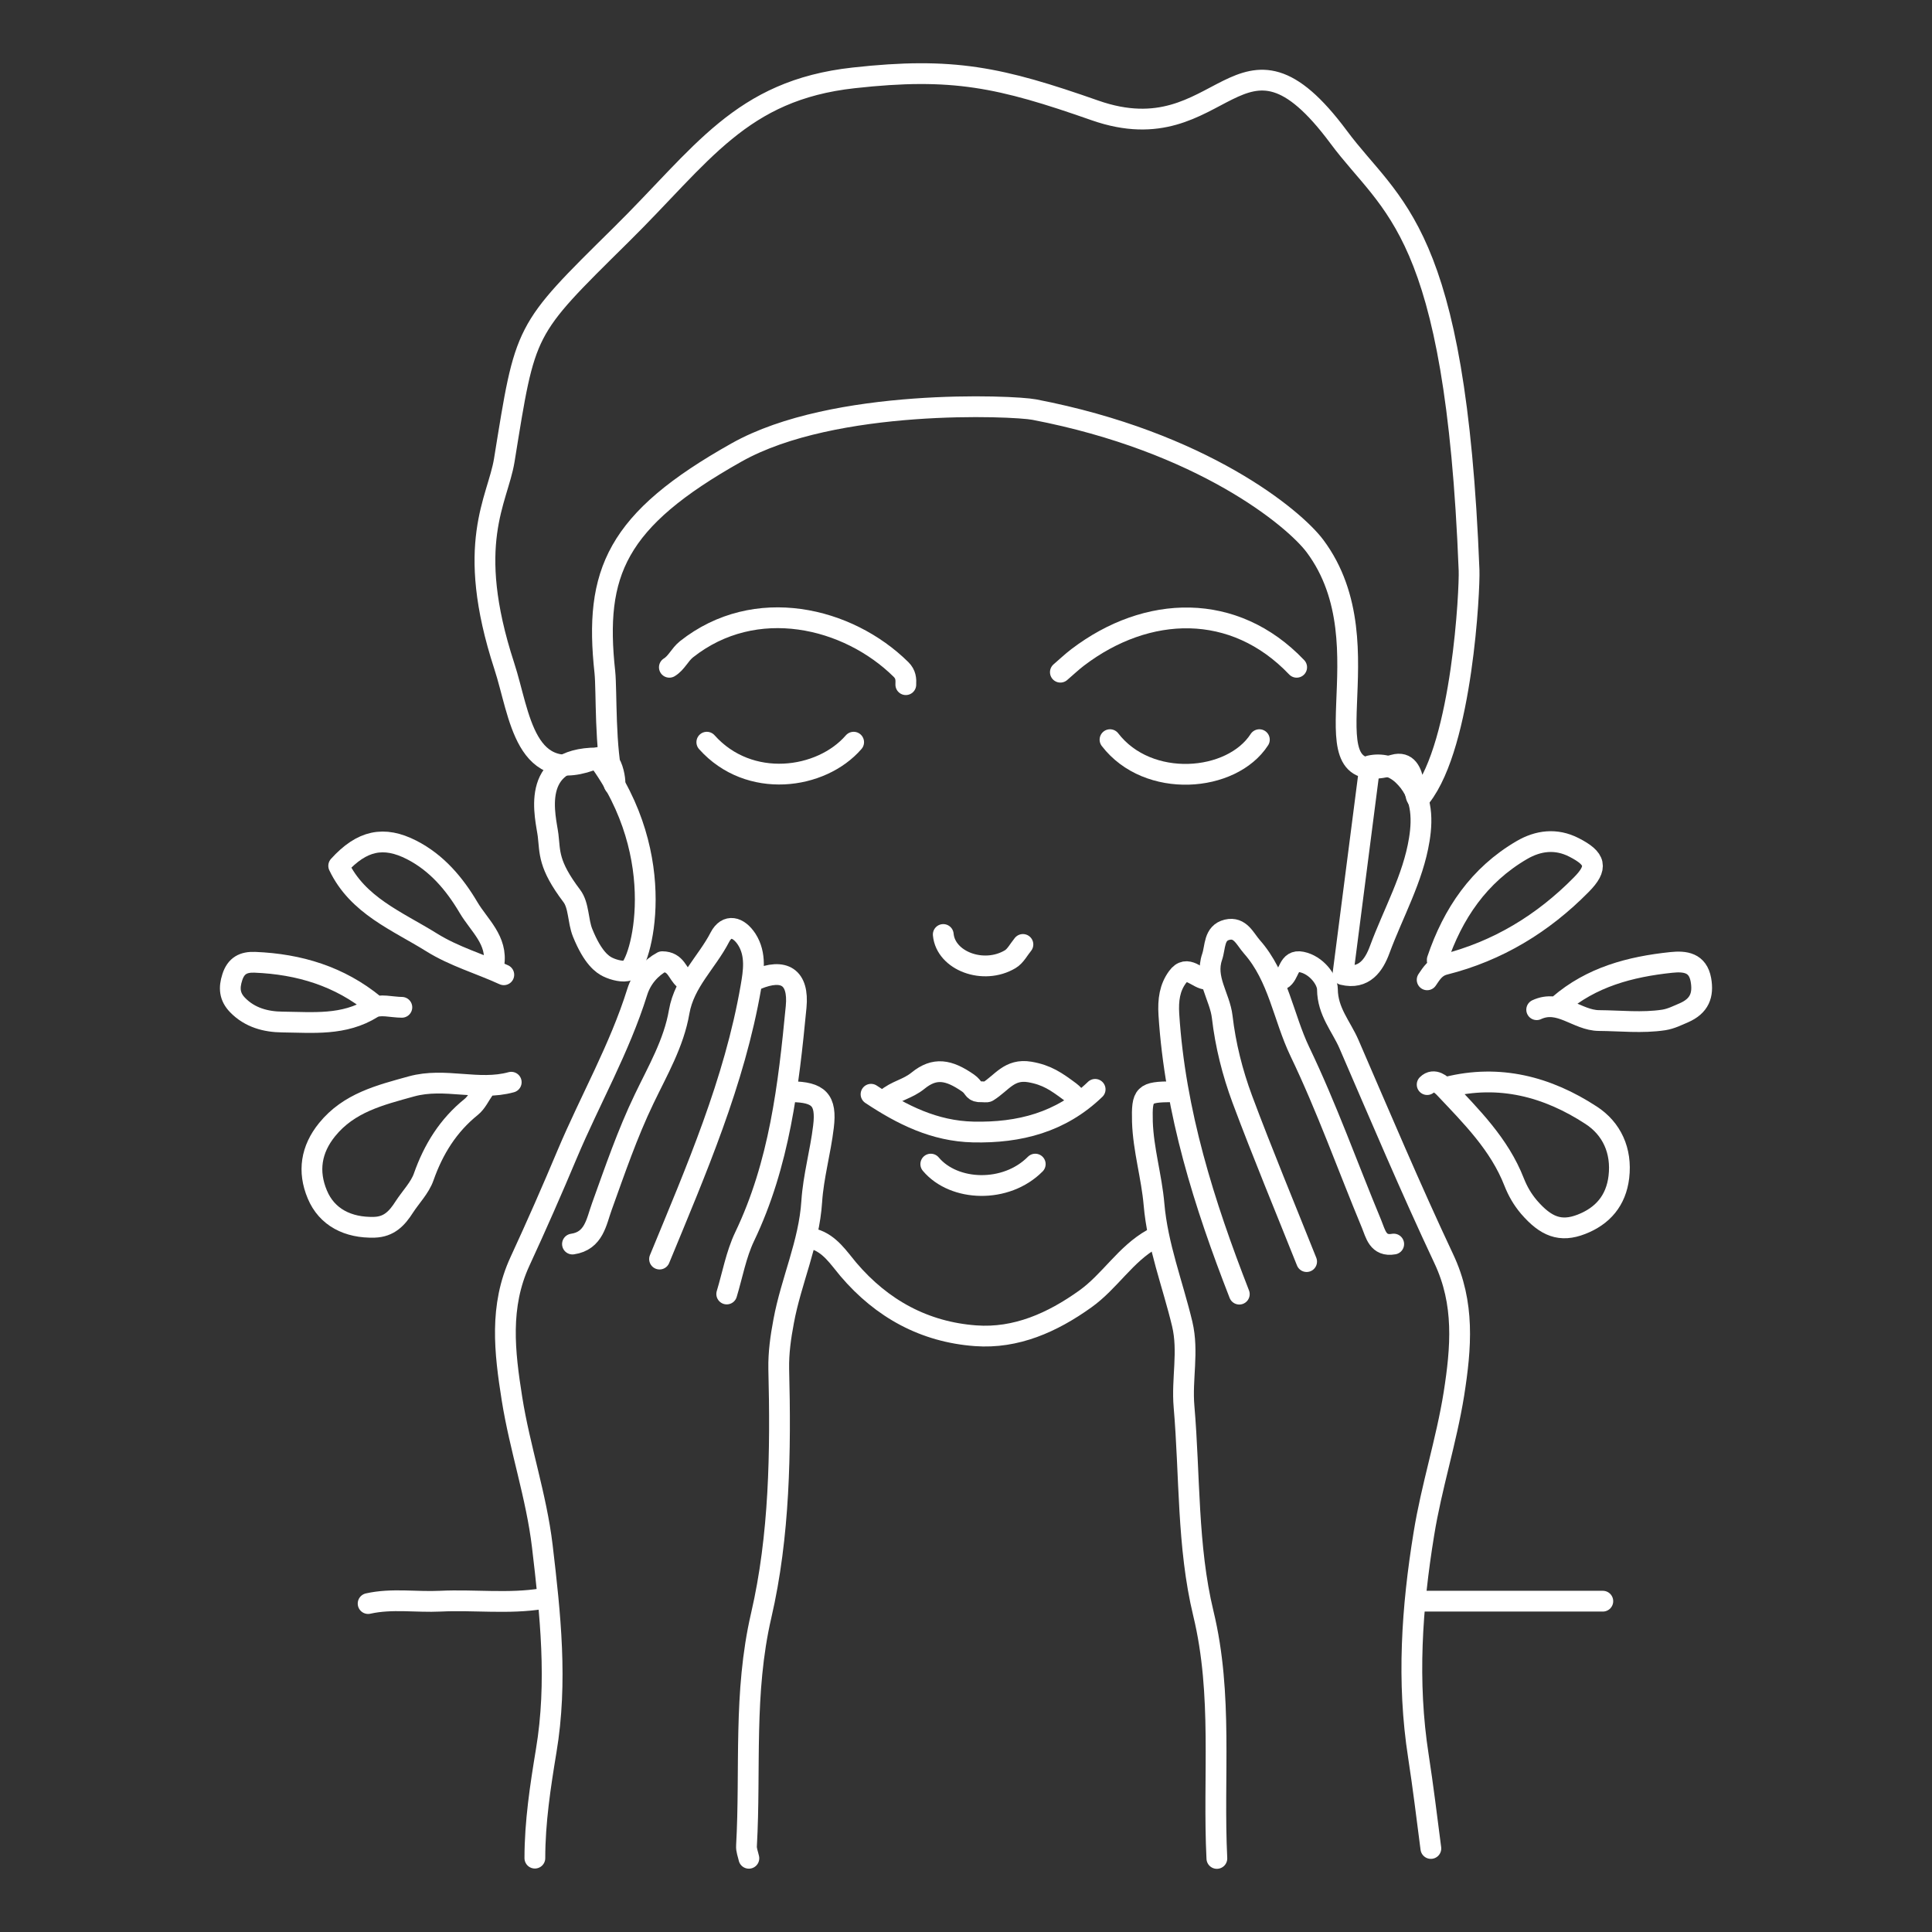 <svg xmlns="http://www.w3.org/2000/svg" xmlns:xlink="http://www.w3.org/1999/xlink" id="Layer_1" x="0px" y="0px" viewBox="0 0 130 130" style="enable-background:new 0 0 130 130;" xml:space="preserve"><rect x="0" y="0" width="130" height="130" fill="#333333" stroke="none"/><style type="text/css">	.st0{fill:none;stroke:#000000;stroke-linecap:round;stroke-linejoin:round;stroke-miterlimit:10;}	.st1{fill:none;stroke:#000000;stroke-miterlimit:10;}	.st2{fill:none;stroke:#FFFFFF;stroke-width:1.398;stroke-linecap:round;stroke-linejoin:round;stroke-miterlimit:10;}	.st3{fill:none;stroke:#FFFFFF;stroke-width:1.398;stroke-miterlimit:10;}</style><g>	<path class="st2" d="M34.4,72.82c-2.21,0.61-4.45-0.34-6.71,0.28c-2.13,0.59-4.21,1.1-5.68,2.91c-1.08,1.33-1.31,2.81-0.66,4.36  c0.64,1.54,2.07,2.26,3.84,2.21c1-0.03,1.53-0.61,2.01-1.36c0.44-0.68,1.05-1.29,1.31-2.03c0.66-1.87,1.65-3.46,3.2-4.71  c0.36-0.29,0.57-0.77,0.85-1.16"></path>	<path class="st2" d="M96.03,72.98c0.47-0.47,1,0.06,1.14,0.2c1.82,1.93,3.72,3.81,4.71,6.35c0.25,0.63,0.56,1.17,1,1.69  c1.14,1.32,2.12,1.71,3.53,1.16c1.44-0.56,2.33-1.6,2.52-3.18c0.21-1.77-0.48-3.26-1.87-4.16c-2.94-1.92-6.17-2.77-9.69-1.89"></path>	<path class="st2" d="M96.03,65.93c0.3-0.44,0.55-0.87,1.17-1.03c3.58-0.9,6.63-2.76,9.2-5.37c1.15-1.16,0.98-1.76-0.49-2.51  c-1.21-0.62-2.41-0.46-3.51,0.18c-2.88,1.68-4.64,4.27-5.69,7.38c-0.03,0.08,0.1,0.22,0.16,0.33"></path>	<path class="st2" d="M25.19,67.61c-2.34-1.92-5.06-2.74-8.04-2.86c-0.76-0.03-1.27,0.22-1.52,1.01c-0.23,0.71-0.19,1.3,0.35,1.86  c0.83,0.86,1.92,1.14,3.02,1.15c2.05,0.02,4.14,0.26,6.06-0.94c0.48-0.3,1.31-0.05,1.98-0.05"></path>	<path class="st2" d="M33.23,64.92c0.27-1.65-0.99-2.65-1.7-3.85c-0.94-1.59-2.13-3.01-3.83-3.88c-1.88-0.96-3.35-0.65-4.91,1.07  c1.28,2.68,3.94,3.71,6.25,5.15c1.52,0.95,3.25,1.44,4.86,2.18"></path>	<path class="st2" d="M103.4,67.94c1.55-0.72,2.72,0.72,4.19,0.73c1.45,0.01,2.9,0.18,4.36-0.04c0.5-0.08,0.9-0.29,1.35-0.48  c1.06-0.46,1.33-1.2,1.15-2.22c-0.21-1.16-1.06-1.27-2-1.17c-2.76,0.29-5.37,0.98-7.54,2.85"></path>	<g>		<path class="st2" d="M53.25,73.46c1.84,0.02,2.38,0.55,2.16,2.35c-0.2,1.69-0.68,3.35-0.79,5.04c-0.18,2.81-1.39,5.34-1.89,8.06   c-0.2,1.06-0.35,2.11-0.33,3.2c0.14,5.57,0.06,11.24-1.18,16.59c-1.21,5.22-0.7,10.34-0.99,15.5c-0.02,0.28,0.1,0.56,0.16,0.84"></path>		<path class="st2" d="M86.24,65.9c0.54-0.29,0.42-1.36,1.34-1.17c1,0.2,1.74,1.21,1.74,1.84c0.01,1.5,0.93,2.49,1.45,3.69   c2.09,4.83,4.14,9.68,6.38,14.44c1.42,3.01,1.17,5.97,0.68,9.1c-0.51,3.18-1.51,6.24-2.02,9.41c-0.81,4.96-1.15,9.94-0.37,14.95   c0.32,2.07,0.57,4.14,0.84,6.22"></path>		<path class="st2" d="M46.05,65.9c-0.47-0.37-0.54-1.19-1.49-1.19c-0.76,0.41-1.39,1.11-1.68,2.03c-1.19,3.81-3.17,7.26-4.71,10.91   c-1.02,2.43-2.08,4.84-3.18,7.22c-1.4,3.03-1.04,6.09-0.54,9.25c0.53,3.34,1.64,6.55,2.04,9.91c0.54,4.58,1.04,9.14,0.26,13.79   c-0.39,2.36-0.76,4.78-0.76,7.21"></path>		<path class="st2" d="M78.87,73.46c-1.89,0.02-2.05,0.14-2,2.02c0.06,1.87,0.62,3.7,0.78,5.55c0.24,2.8,1.26,5.38,1.9,8.06   c0.44,1.86-0.04,3.7,0.12,5.55c0.4,4.65,0.21,9.41,1.3,13.92c1.33,5.5,0.64,11,0.91,16.49"></path>		<path class="st2" d="M44.38,84.72c2.46-5.97,5.04-11.91,6.15-18.32c0.17-0.99,0.37-2.17-0.28-3.19c-0.56-0.86-1.34-1.05-1.81-0.15   c-0.87,1.69-2.39,3.02-2.74,5.02c-0.36,2.11-1.45,3.97-2.36,5.87c-1.13,2.35-1.96,4.79-2.84,7.23c-0.37,1.01-0.52,2.32-1.98,2.53"></path>		<path class="st2" d="M54.76,83.37c1.08,0.32,1.67,1.27,2.32,2.04c2.27,2.67,5.14,4.22,8.57,4.47c2.72,0.2,5.16-0.89,7.37-2.47   c1.66-1.18,2.71-3.03,4.52-4.04"></path>		<path class="st2" d="M87.92,84.89c-1.45-3.64-2.96-7.26-4.33-10.93c-0.66-1.78-1.13-3.64-1.35-5.54   c-0.16-1.36-1.18-2.57-0.68-4.03c0.23-0.67,0.1-1.61,1.01-1.83c0.89-0.21,1.2,0.62,1.67,1.15c1.79,2.03,2.11,4.72,3.22,7.04   c1.82,3.79,3.22,7.74,4.83,11.61c0.27,0.65,0.42,1.54,1.49,1.35"></path>		<path class="st2" d="M60.95,46.07c0.02-0.38,0-0.7-0.32-1.02c-3.57-3.53-9.81-5.03-14.44-1.36c-0.46,0.37-0.66,0.91-1.15,1.21"></path>		<path class="st2" d="M87.25,44.9c-4.2-4.41-10.06-4.22-14.73-0.67c-0.41,0.31-0.78,0.67-1.17,1"></path>		<path class="st2" d="M92.17,51.53l-1.81,14.05c1.44,0.35,2.1-0.65,2.48-1.69c0.91-2.46,2.24-4.79,2.66-7.39   c0.25-1.52,0.18-3.14-1.12-4.36C93.73,51.53,92.92,51.36,92.17,51.53z"></path>		<path class="st2" d="M40.19,51c-4.65,0-3.45,4.04-3.31,5.2c0.14,1.16-0.01,1.96,1.59,4.08c0.49,0.64,0.41,1.68,0.73,2.48   c0.7,1.73,1.35,2.14,1.69,2.31c0.43,0.21,1.07,0.36,1.39,0.22C43.09,64.93,45.2,57.72,40.19,51z"></path>		<path class="st2" d="M50.91,65.9c1.86-0.78,2.85-0.15,2.66,1.85c-0.51,5.3-1.12,10.57-3.47,15.47c-0.57,1.2-0.81,2.56-1.2,3.85"></path>		<path class="st2" d="M81.22,65.9c-0.67-0.01-1.33-1.06-1.99-0.15c-0.52,0.71-0.64,1.52-0.58,2.51c0.42,6.58,2.37,12.74,4.74,18.82   "></path>		<path class="st2" d="M72.51,73.96c-0.17-0.17-0.32-0.36-0.51-0.5c-0.93-0.69-1.55-1.13-2.71-1.33c-1.38-0.23-1.87,0.73-2.82,1.32   c-0.08,0.05-0.22,0.01-0.61,0.01c-0.39-0.04-0.3-0.29-0.73-0.59c-1.3-0.9-2.24-1.06-3.35-0.16c-0.74,0.6-1.45,0.64-2.18,1.26"></path>		<path class="st2" d="M58.61,73.63c2.09,1.39,4.27,2.48,6.87,2.54c3.11,0.07,5.91-0.65,8.21-2.87"></path>		<path class="st2" d="M107.85,107.74c-4.08,0-8.15,0-12.23,0"></path>		<path class="st2" d="M36.5,107.57c-2.28,0.37-4.58,0.06-6.87,0.17c-1.62,0.08-3.25-0.2-4.86,0.16"></path>		<path class="st2" d="M74.69,49.77c2.56,3.33,8.19,2.88,10.05,0"></path>		<path class="st2" d="M47.56,49.94c2.85,3.19,7.7,2.52,9.88,0"></path>		<path class="st2" d="M62.63,78.33c1.56,1.86,5.07,1.98,7.03,0"></path>		<path class="st2" d="M63.47,62.88c0.16,1.78,2.71,2.74,4.51,1.66c0.35-0.21,0.57-0.65,0.85-0.99"></path>	</g>	<path class="st3" d="M40.7,45.23c-0.73-6.71,0.75-10.23,8.87-14.79c6.55-3.68,18.6-3.15,20.02-2.88c11.3,2.17,17.48,7.3,18.89,9.18  c5.08,6.8-1.17,16.59,5.3,14.73c1.84-0.53,1.13,3.04,1.84,2.13c2.79-3.57,3.28-14.03,3.23-15.22c-0.9-23.08-5.22-24.36-8.77-29.15  c-6.76-9.1-7.69,1.25-16.4-1.8c-6.39-2.24-9.57-2.93-16.24-2.19c-7.61,0.84-10.18,5.17-15.68,10.59c-6.56,6.48-6.38,6.2-7.83,15.15  c-0.44,2.69-2.69,5.58,0,13.83c1.06,3.23,1.33,8.26,6.26,6.19c1.21-0.51,1.33,2.55,1.09,1.66C40.68,50.4,40.83,46.48,40.7,45.23z"></path></g></svg>